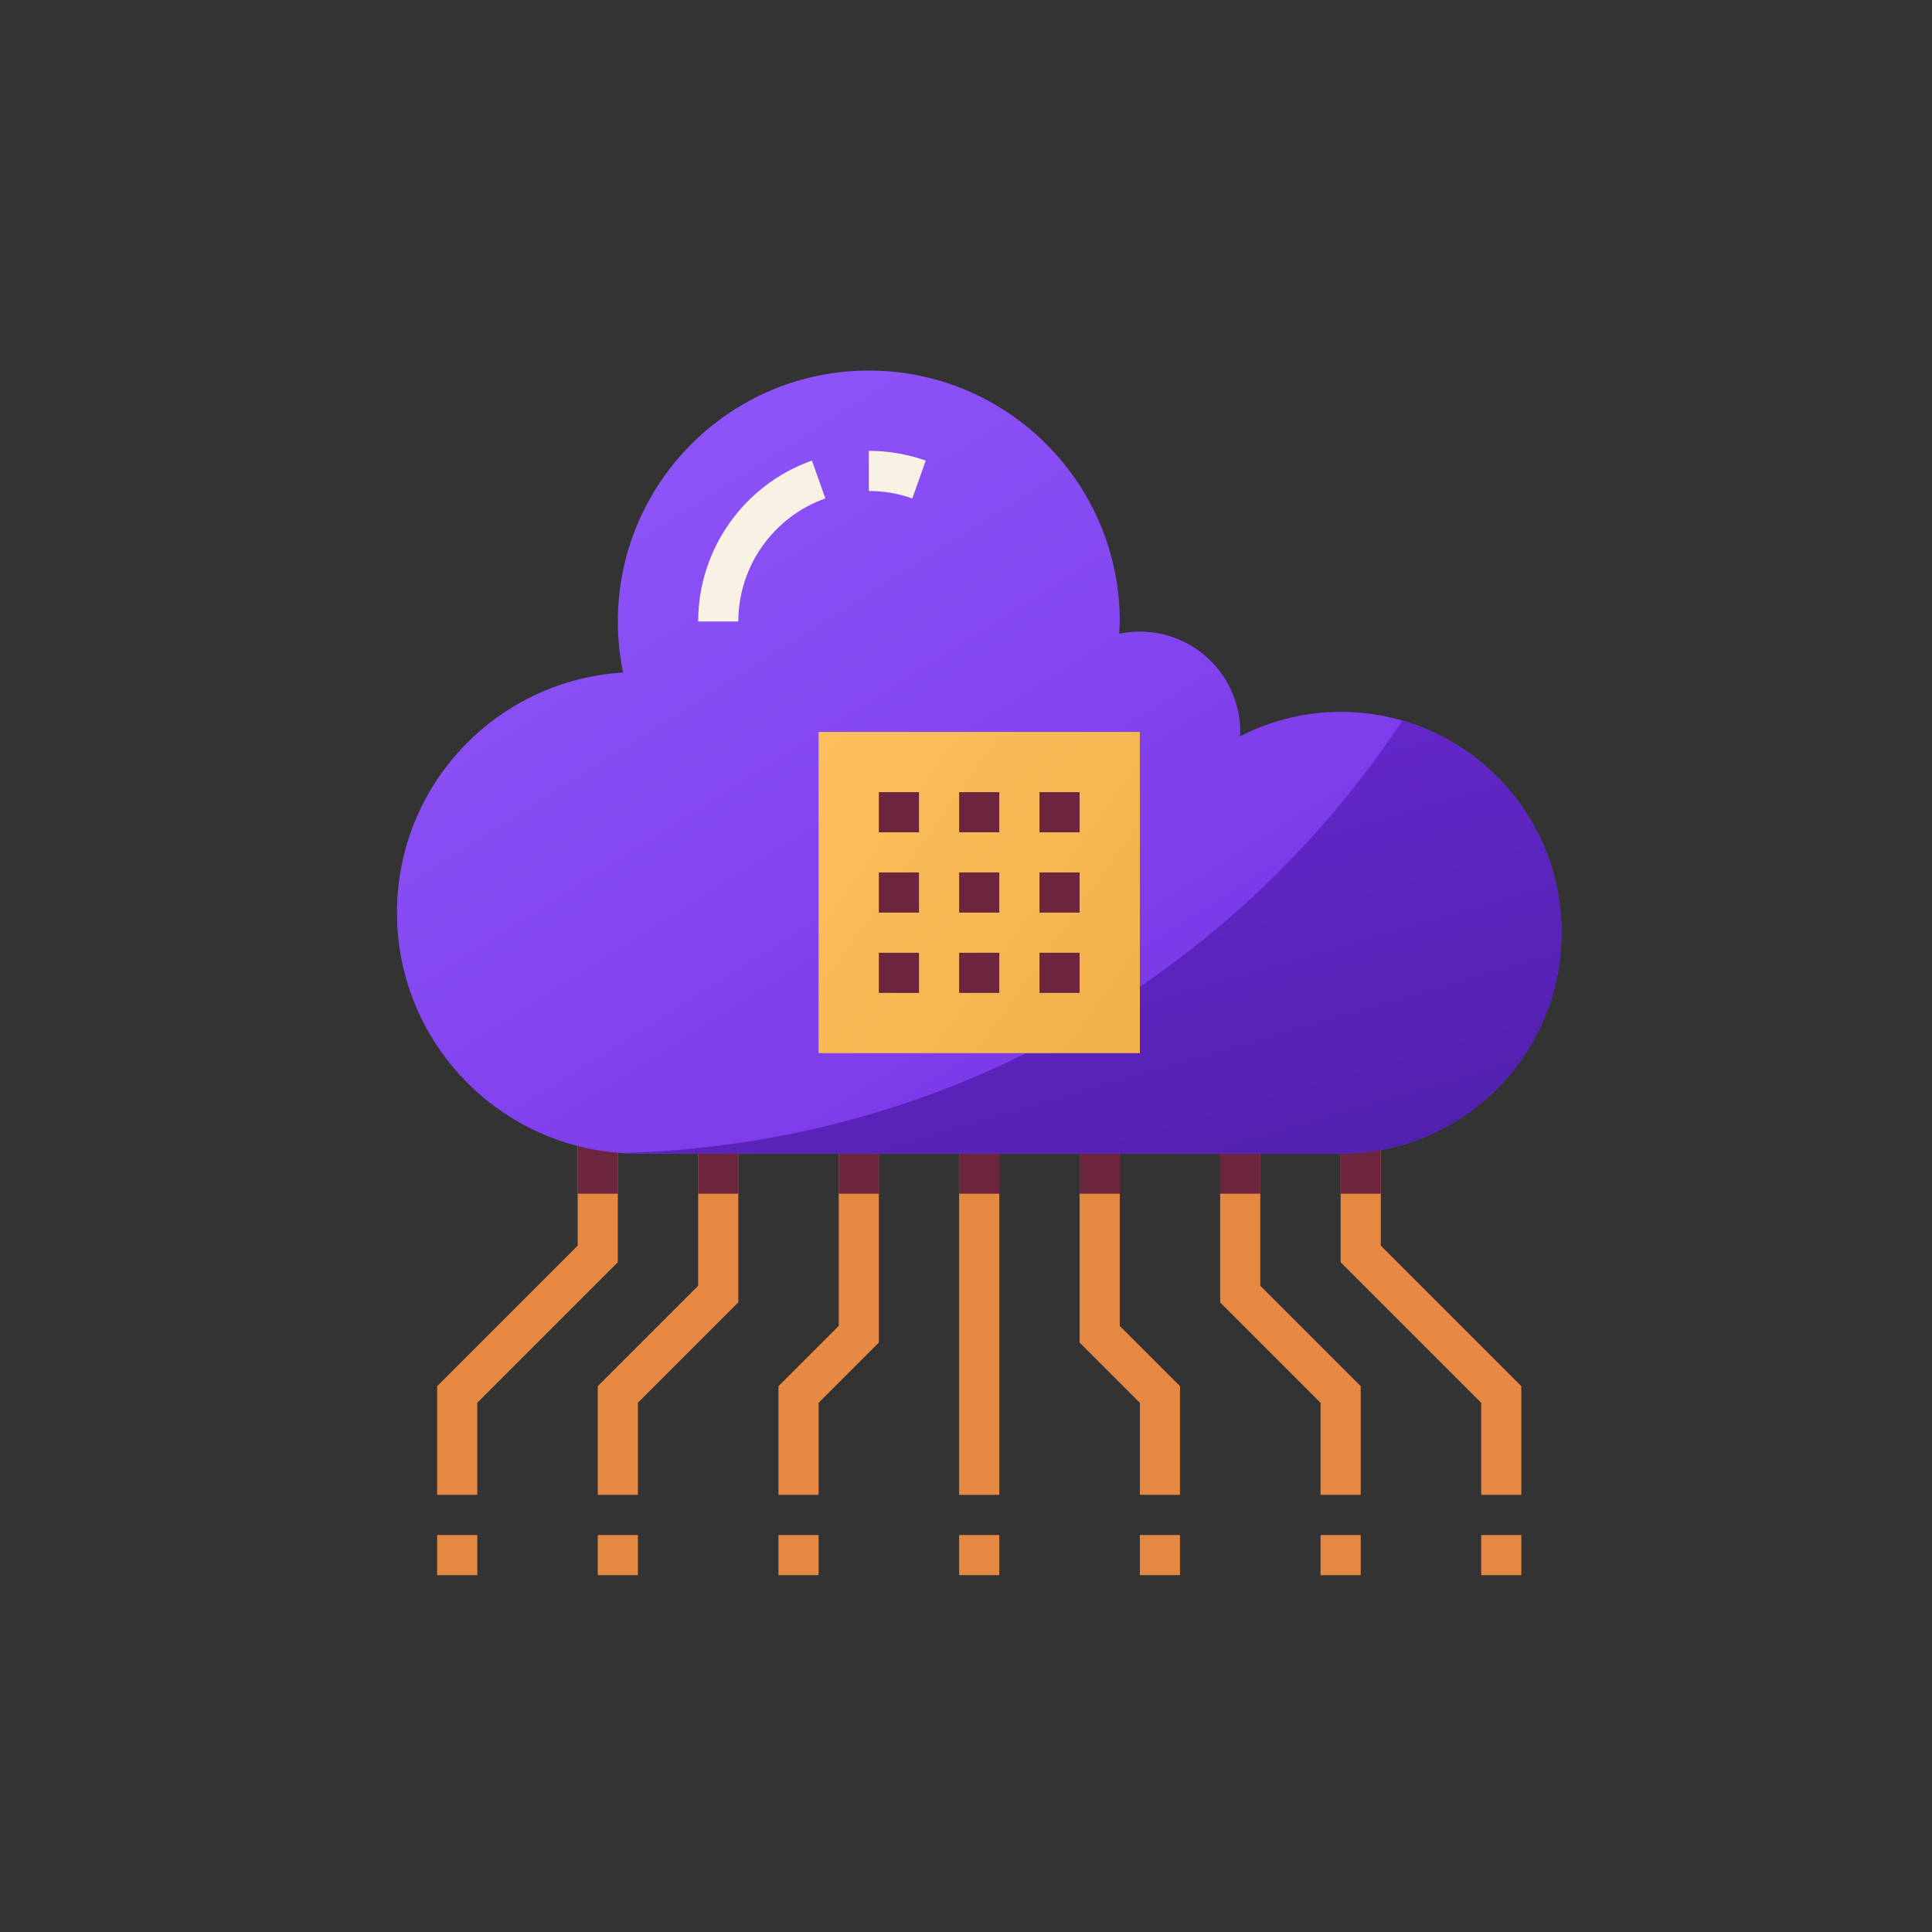 <svg height="73" viewBox="0 0 73 73" width="73" xmlns="http://www.w3.org/2000/svg"
    xmlns:xlink="http://www.w3.org/1999/xlink">
    <rect x="0" y="0" width="73" height="73" fill="#333333" stroke="none"/>
    <linearGradient id="a" x1="-1.859%" x2="89.093%" y1="15.749%" y2="111.326%">
        <stop offset="0" stop-color="#8f58f9" />
        <stop offset="1" stop-color="#732de2" />
    </linearGradient>
    <linearGradient id="b" x1="-6.924%" x2="89.391%" y1="-28.888%" y2="124.041%">
        <stop offset="0" stop-color="#732de2" />
        <stop offset="1" stop-color="#4c1ea5" />
    </linearGradient>
    <linearGradient id="c" x1="-14.106%" x2="92.862%" y1="4.1%" y2="80.688%">
        <stop offset="0" stop-color="#fcc05e" />
        <stop offset="1" stop-color="#f4b34a" />
    </linearGradient>
    <g fill="none" fill-rule="nonzero">
        <rect fill="transparent" height="71" rx="14" stroke-width="2" width="71" x="1" y="1" />
        <g transform="translate(15 14)">
            <g fill="#e58842">
                <path d="m21.241 28.069h1.517v14.414h-1.517z" />
                <path
                    d="m29.586 42.483h-1.517v-3.479l-2.276-2.276v-8.659h1.517v8.031l2.276 2.276z" />
                <path
                    d="m36.414 42.483h-1.517v-3.479l-3.793-3.793v-7.142h1.517v6.514l3.793 3.793z" />
                <path
                    d="m42.483 42.483h-1.517v-3.479l-5.31-5.31v-5.624h1.517v4.996l5.31 5.31z" />
                <path
                    d="m15.931 42.483h-1.517v-4.107l2.276-2.276v-8.031h1.517v8.659l-2.276 2.276z" />
                <path
                    d="m9.103 42.483h-1.517v-4.107l3.793-3.793v-6.514h1.517v7.142l-3.793 3.793z" />
                <path
                    d="m3.034 42.483h-1.517v-4.107l5.31-5.31v-4.996h1.517v5.624l-5.31 5.31z" />
            </g>
            <path d="m6.828 28.069h1.517v3.034h-1.517z" fill="#6c253d" />
            <path d="m11.379 28.069h1.517v3.034h-1.517z" fill="#6c253d" />
            <path d="m16.69 28.069h1.517v3.034h-1.517z" fill="#6c253d" />
            <path d="m21.241 28.069h1.517v3.034h-1.517z" fill="#6c253d" />
            <path d="m25.793 28.069h1.517v3.034h-1.517z" fill="#6c253d" />
            <path d="m31.103 28.069h1.517v3.034h-1.517z" fill="#6c253d" />
            <path d="m35.655 28.069h1.517v3.034h-1.517z" fill="#6c253d" />
            <path d="m40.966 44h1.517v1.517h-1.517z" fill="#e58842" />
            <path d="m34.897 44h1.517v1.517h-1.517z" fill="#e58842" />
            <path d="m28.069 44h1.517v1.517h-1.517z" fill="#e58842" />
            <path d="m1.517 44h1.517v1.517h-1.517z" fill="#e58842" />
            <path d="m7.586 44h1.517v1.517h-1.517z" fill="#e58842" />
            <path d="m14.414 44h1.517v1.517h-1.517z" fill="#e58842" />
            <path d="m21.241 44h1.517v1.517h-1.517z" fill="#e58842" />
            <path
                d="m35.655 12.897c4.612 0 8.345 3.732 8.345 8.345s-3.732 8.345-8.345 8.345h-26.552c-5.03 0-9.103-4.074-9.103-9.103 0-4.84 3.778-8.785 8.542-9.073-.129-.622-.197-1.267-.197-1.927 0-5.234 4.248-9.483 9.483-9.483s9.483 4.248 9.483 9.483c0 .159-.015.311-.023.463.25-.053.516-.083.781-.083 2.094 0 3.793 1.699 3.793 3.793 0 .061-.015.114-.015.167 1.138-.584 2.435-.926 3.808-.926z"
                fill="url(#a)" />
            <path
                d="m9.103 29.586h26.552c4.612 0 8.345-3.732 8.345-8.345 0-3.804-2.541-7.003-6.017-8.01-6.339 9.593-17.096 15.994-29.384 16.329.168.01.335.026.505.026z"
                fill="url(#b)" />
            <path d="m15.931 13.655h12.138v12.138h-12.138z" fill="url(#c)" />
            <path
                d="m19.471 4.833c-.526-.187-1.08-.281-1.643-.281v-1.517c.737 0 1.46.124 2.15.369z"
                fill="#f9f1e4" />
            <path
                d="m12.897 9.483h-1.517c0-2.725 1.727-5.168 4.298-6.08l.507 1.43c-1.966.697-3.288 2.566-3.288 4.65z"
                fill="#f9f1e4" />
            <g fill="#6c253d" transform="translate(18.207 15.931)">
                <path d="m0 0h1.517v1.517h-1.517z" />
                <path d="m0 3.034h1.517v1.517h-1.517z" />
                <path d="m0 6.069h1.517v1.517h-1.517z" />
                <path d="m3.034 0h1.517v1.517h-1.517z" />
                <path d="m3.034 3.034h1.517v1.517h-1.517z" />
                <path d="m3.034 6.069h1.517v1.517h-1.517z" />
                <path d="m6.069 0h1.517v1.517h-1.517z" />
                <path d="m6.069 3.034h1.517v1.517h-1.517z" />
                <path d="m6.069 6.069h1.517v1.517h-1.517z" />
            </g>
        </g>
    </g>
</svg>